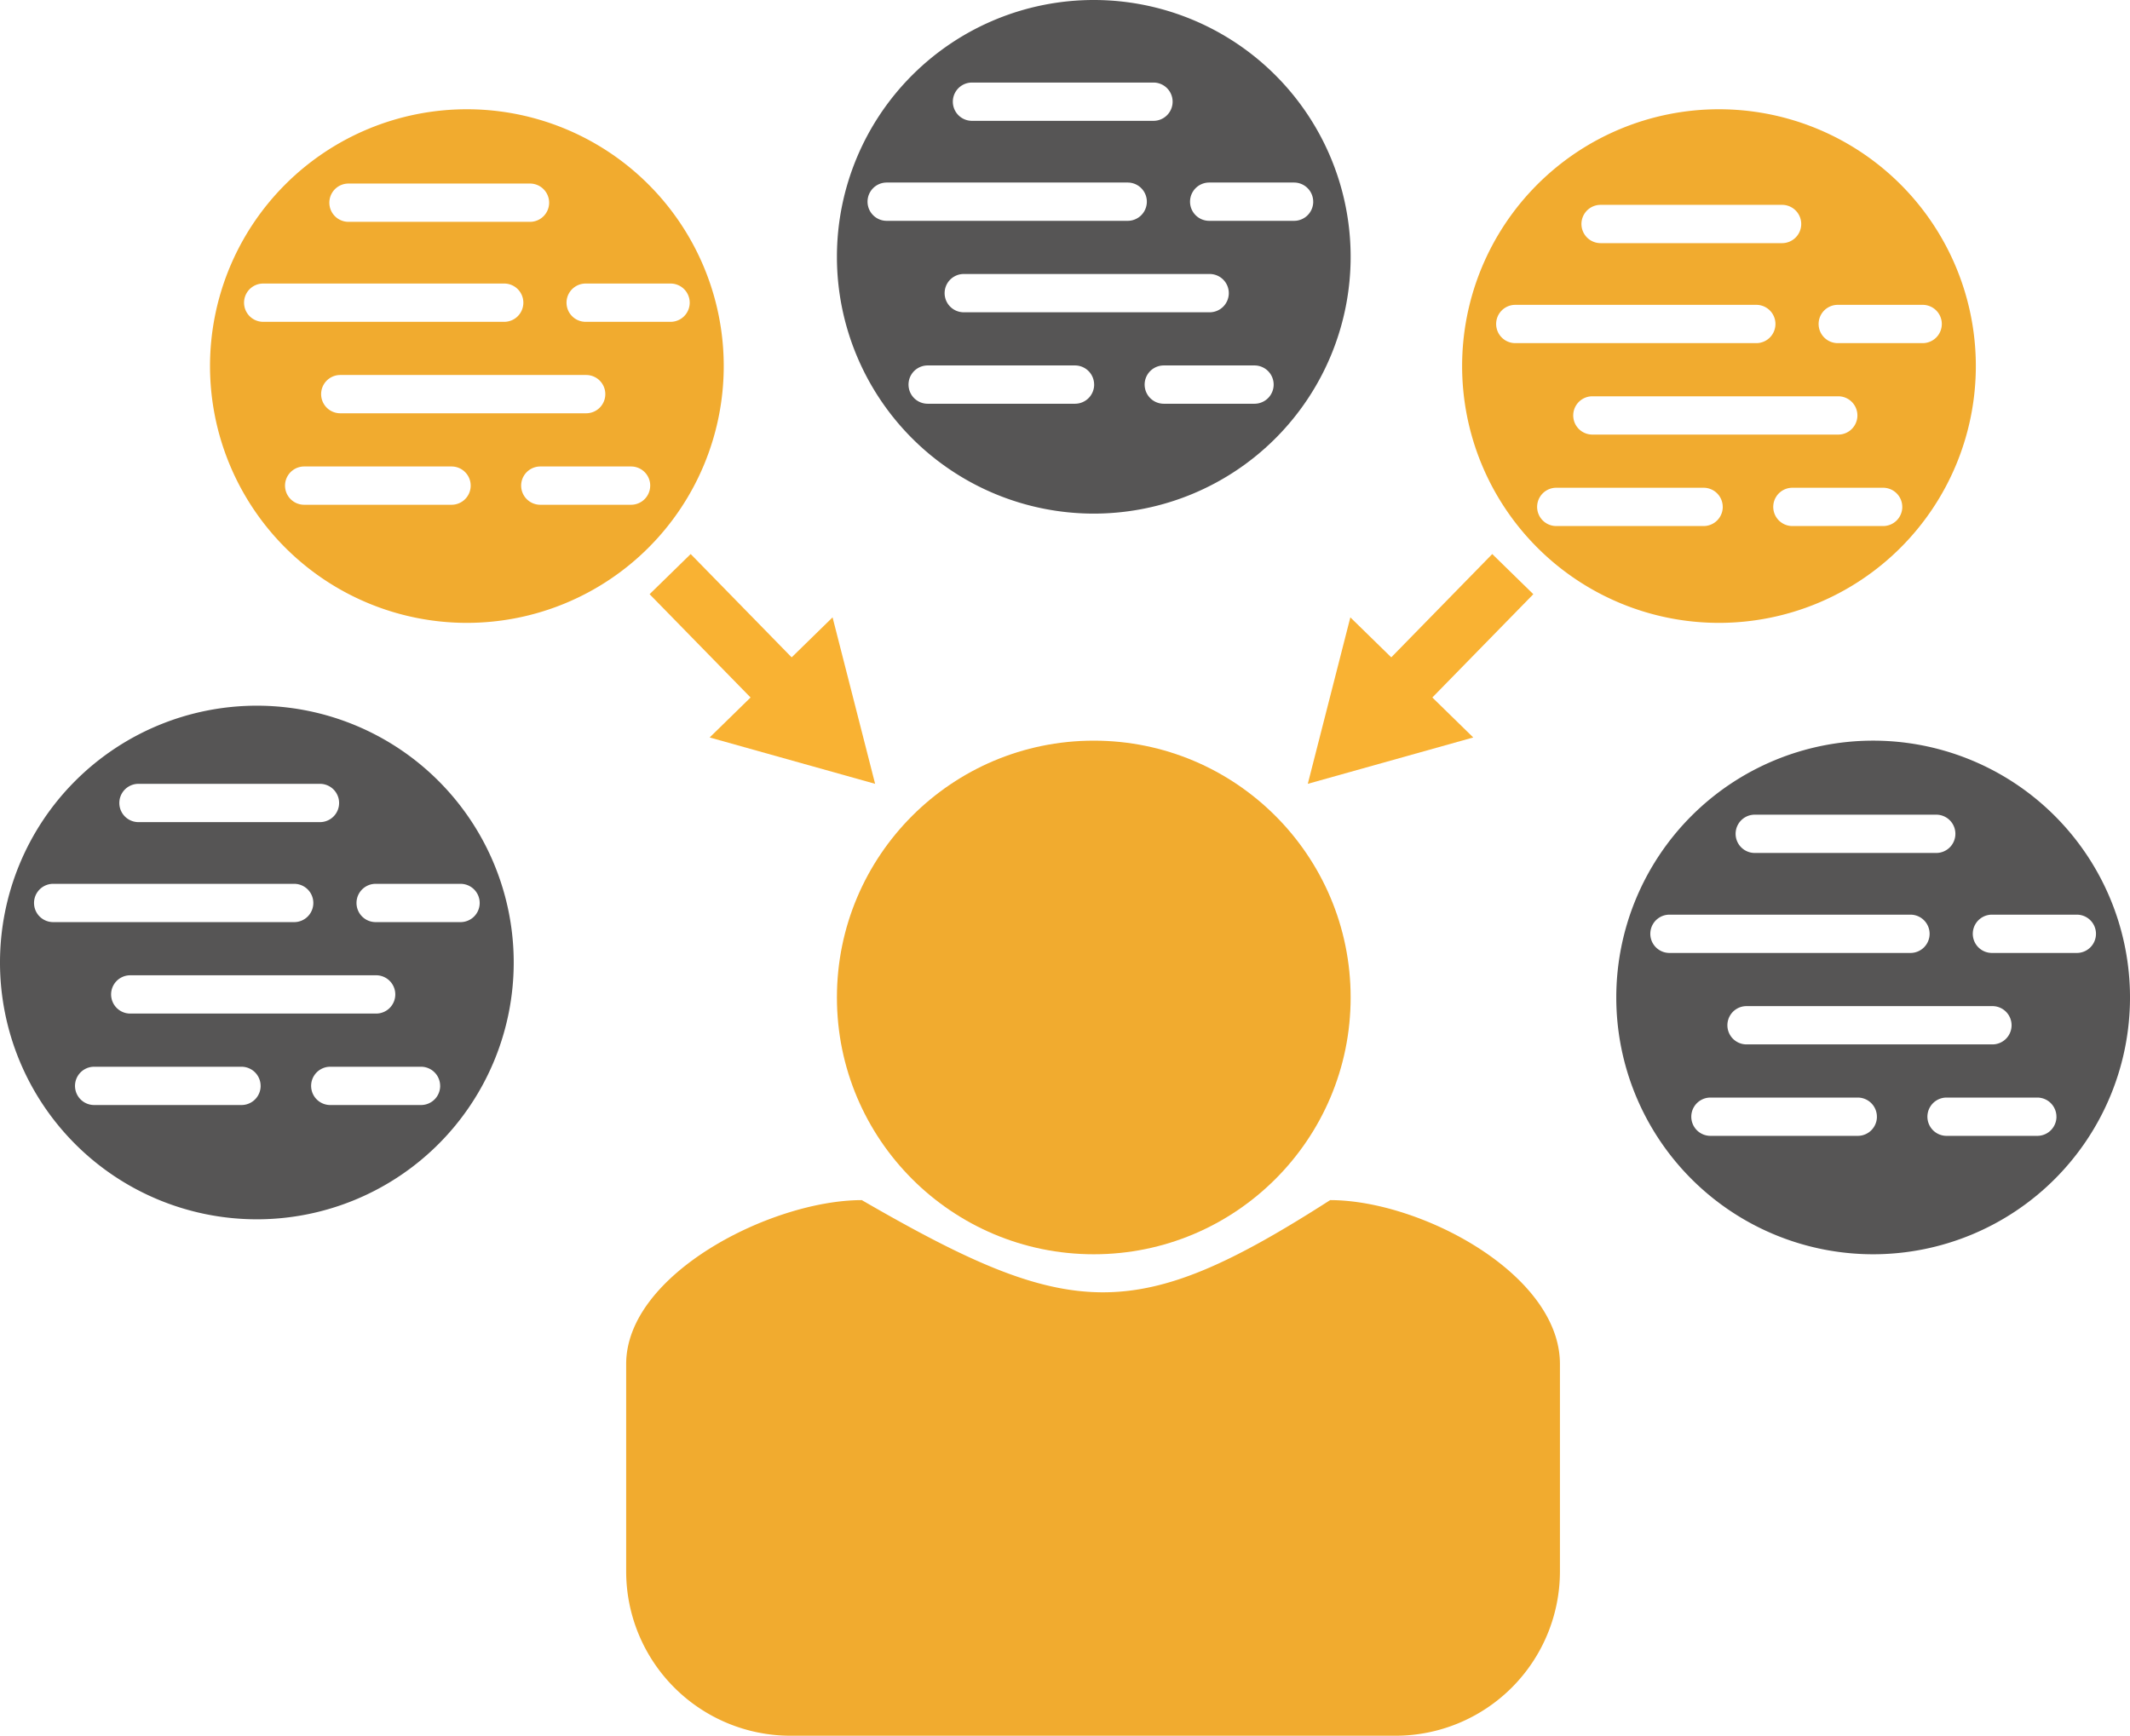 <svg id="Ebene_2" data-name="Ebene 2" xmlns="http://www.w3.org/2000/svg" viewBox="0 0 333.707 271.997"><defs><style>.cls-1{fill:#f1ab2f;}.cls-2{fill:none;stroke:#f9b233;stroke-miterlimit:10;stroke-width:9px;}.cls-3{fill:#f9b233;}.cls-4{fill:#565555;}</style></defs><circle class="cls-1" cx="171.363" cy="156.306" r="40.242"/><path class="cls-1" d="M364.07,542.111H269.14a25.756,25.756,0,0,1-25.681-25.681V483.86c0-14.125,22.792-25.682,36.917-25.682,32.745,18.951,42.87,19.572,73.376,0,14.124,0,36,11.557,36,25.682v32.57A25.757,25.757,0,0,1,364.07,542.111Z" transform="translate(-145.357 -270.115)"/><line class="cls-2" x1="104.99" y1="89.966" x2="123.564" y2="108.972"/><polygon class="cls-3" points="111.182 115.564 137.105 122.828 130.439 96.744 111.182 115.564"/><line class="cls-2" x1="237.008" y1="89.966" x2="218.434" y2="108.971"/><polygon class="cls-3" points="211.559 96.744 204.893 122.828 230.816 115.564 211.559 96.744"/><path class="cls-4" d="M356.962,310.357a40.242,40.242,0,1,1-40.242-40.242A40.242,40.242,0,0,1,356.962,310.357Zm-27.891-24.306a3,3,0,0,0-3-3H297.638a3,3,0,0,0,0,6h28.433A3,3,0,0,0,329.071,286.051Zm-4.039,15.669a3,3,0,0,0-3-3H284.274a3,3,0,0,0,0,6h37.758A3,3,0,0,0,325.032,301.72Zm26.064,0a3,3,0,0,0-3-3H334.8a3,3,0,0,0,0,6h13.3A3,3,0,0,0,351.1,301.72Zm-13.223,14.331a3,3,0,0,0-3-3H296.35a3,3,0,0,0,0,6h38.523A3,3,0,0,0,337.873,316.051Zm-21.1,14.331a3,3,0,0,0-3-3H290.694a3,3,0,0,0,0,6h23.083A3,3,0,0,0,316.777,330.382Zm28.127,0a3,3,0,0,0-3-3H327.687a3,3,0,0,0,0,6H341.9A3,3,0,0,0,344.9,330.382Z" transform="translate(-145.357 -270.115)"/><path class="cls-4" d="M225.841,420.945A40.242,40.242,0,1,1,185.6,380.7,40.242,40.242,0,0,1,225.841,420.945Zm-27.356-25a3,3,0,0,0-3-3H167.052a3,3,0,0,0,0,6h28.433A3,3,0,0,0,198.485,395.942Zm-4.039,15.669a3,3,0,0,0-3-3H153.688a3,3,0,0,0,0,6h37.758A3,3,0,0,0,194.446,411.611Zm26.064,0a3,3,0,0,0-3-3h-13.3a3,3,0,0,0,0,6h13.3A3,3,0,0,0,220.51,411.611Zm-13.223,14.331a3,3,0,0,0-3-3H165.764a3,3,0,0,0,0,6h38.523A3,3,0,0,0,207.287,425.942Zm-21.1,14.332a3,3,0,0,0-3-3H160.108a3,3,0,0,0,0,6h23.083A3,3,0,0,0,186.191,440.274Zm28.127,0a3,3,0,0,0-3-3H197.1a3,3,0,0,0,0,6h14.217A3,3,0,0,0,214.318,440.274Z" transform="translate(-145.357 -270.115)"/><path class="cls-4" d="M479.064,426.42a40.242,40.242,0,1,1-40.242-40.242A40.242,40.242,0,0,1,479.064,426.42Zm-27.356-25.643a3,3,0,0,0-3-3H420.275a3,3,0,0,0,0,6h28.433A3,3,0,0,0,451.708,400.777Zm-4.039,15.669a3,3,0,0,0-3-3H406.911a3,3,0,1,0,0,6h37.758A3,3,0,0,0,447.669,416.446Zm26.064,0a3,3,0,0,0-3-3h-13.3a3,3,0,0,0,0,6h13.3A3,3,0,0,0,473.733,416.446ZM460.51,430.777a3,3,0,0,0-3-3H418.987a3,3,0,0,0,0,6H457.51A3,3,0,0,0,460.51,430.777Zm-21.1,14.331a3,3,0,0,0-3-3H413.331a3,3,0,0,0,0,6h23.083A3,3,0,0,0,439.414,445.108Zm28.127,0a3,3,0,0,0-3-3H450.324a3,3,0,0,0,0,6h14.217A3,3,0,0,0,467.541,445.108Z" transform="translate(-145.357 -270.115)"/><path class="cls-1" d="M258.745,327.478A40.242,40.242,0,1,1,218.5,287.236,40.242,40.242,0,0,1,258.745,327.478Zm-27.355-25.6a3,3,0,0,0-3-3H199.956a3,3,0,1,0,0,6H228.39A3,3,0,0,0,231.39,301.882Zm-4.039,15.669a3,3,0,0,0-3-3H186.592a3,3,0,0,0,0,6h37.759A3,3,0,0,0,227.351,317.551Zm26.063,0a3,3,0,0,0-3-3h-13.3a3,3,0,1,0,0,6h13.3A3,3,0,0,0,253.414,317.551Zm-13.223,14.331a3,3,0,0,0-3-3H198.668a3,3,0,1,0,0,6h38.523A3,3,0,0,0,240.191,331.882ZM219.1,346.214a3,3,0,0,0-3-3H193.013a3,3,0,1,0,0,6H216.1A3,3,0,0,0,219.1,346.214Zm28.127,0a3,3,0,0,0-3-3H230.006a3,3,0,0,0,0,6h14.217A3,3,0,0,0,247.223,346.214Z" transform="translate(-145.357 -270.115)"/><path class="cls-1" d="M454.911,327.478a40.242,40.242,0,1,1-40.242-40.242A40.242,40.242,0,0,1,454.911,327.478Zm-27.356-22.262a3,3,0,0,0-3-3H396.122a3,3,0,1,0,0,6h28.433A3,3,0,0,0,427.555,305.216Zm-4.039,15.669a3,3,0,0,0-3-3H382.758a3,3,0,0,0,0,6h37.758A3,3,0,0,0,423.516,320.885Zm26.064,0a3,3,0,0,0-3-3h-13.3a3,3,0,0,0,0,6h13.3A3,3,0,0,0,449.58,320.885Zm-13.223,14.331a3,3,0,0,0-3-3H394.834a3,3,0,1,0,0,6h38.523A3,3,0,0,0,436.357,335.216Zm-21.1,14.332a3,3,0,0,0-3-3H389.178a3,3,0,0,0,0,6h23.083A3,3,0,0,0,415.261,349.548Zm28.127,0a3,3,0,0,0-3-3H426.171a3,3,0,0,0,0,6h14.217A3,3,0,0,0,443.388,349.548Z" transform="translate(-145.357 -270.115)"/></svg>
